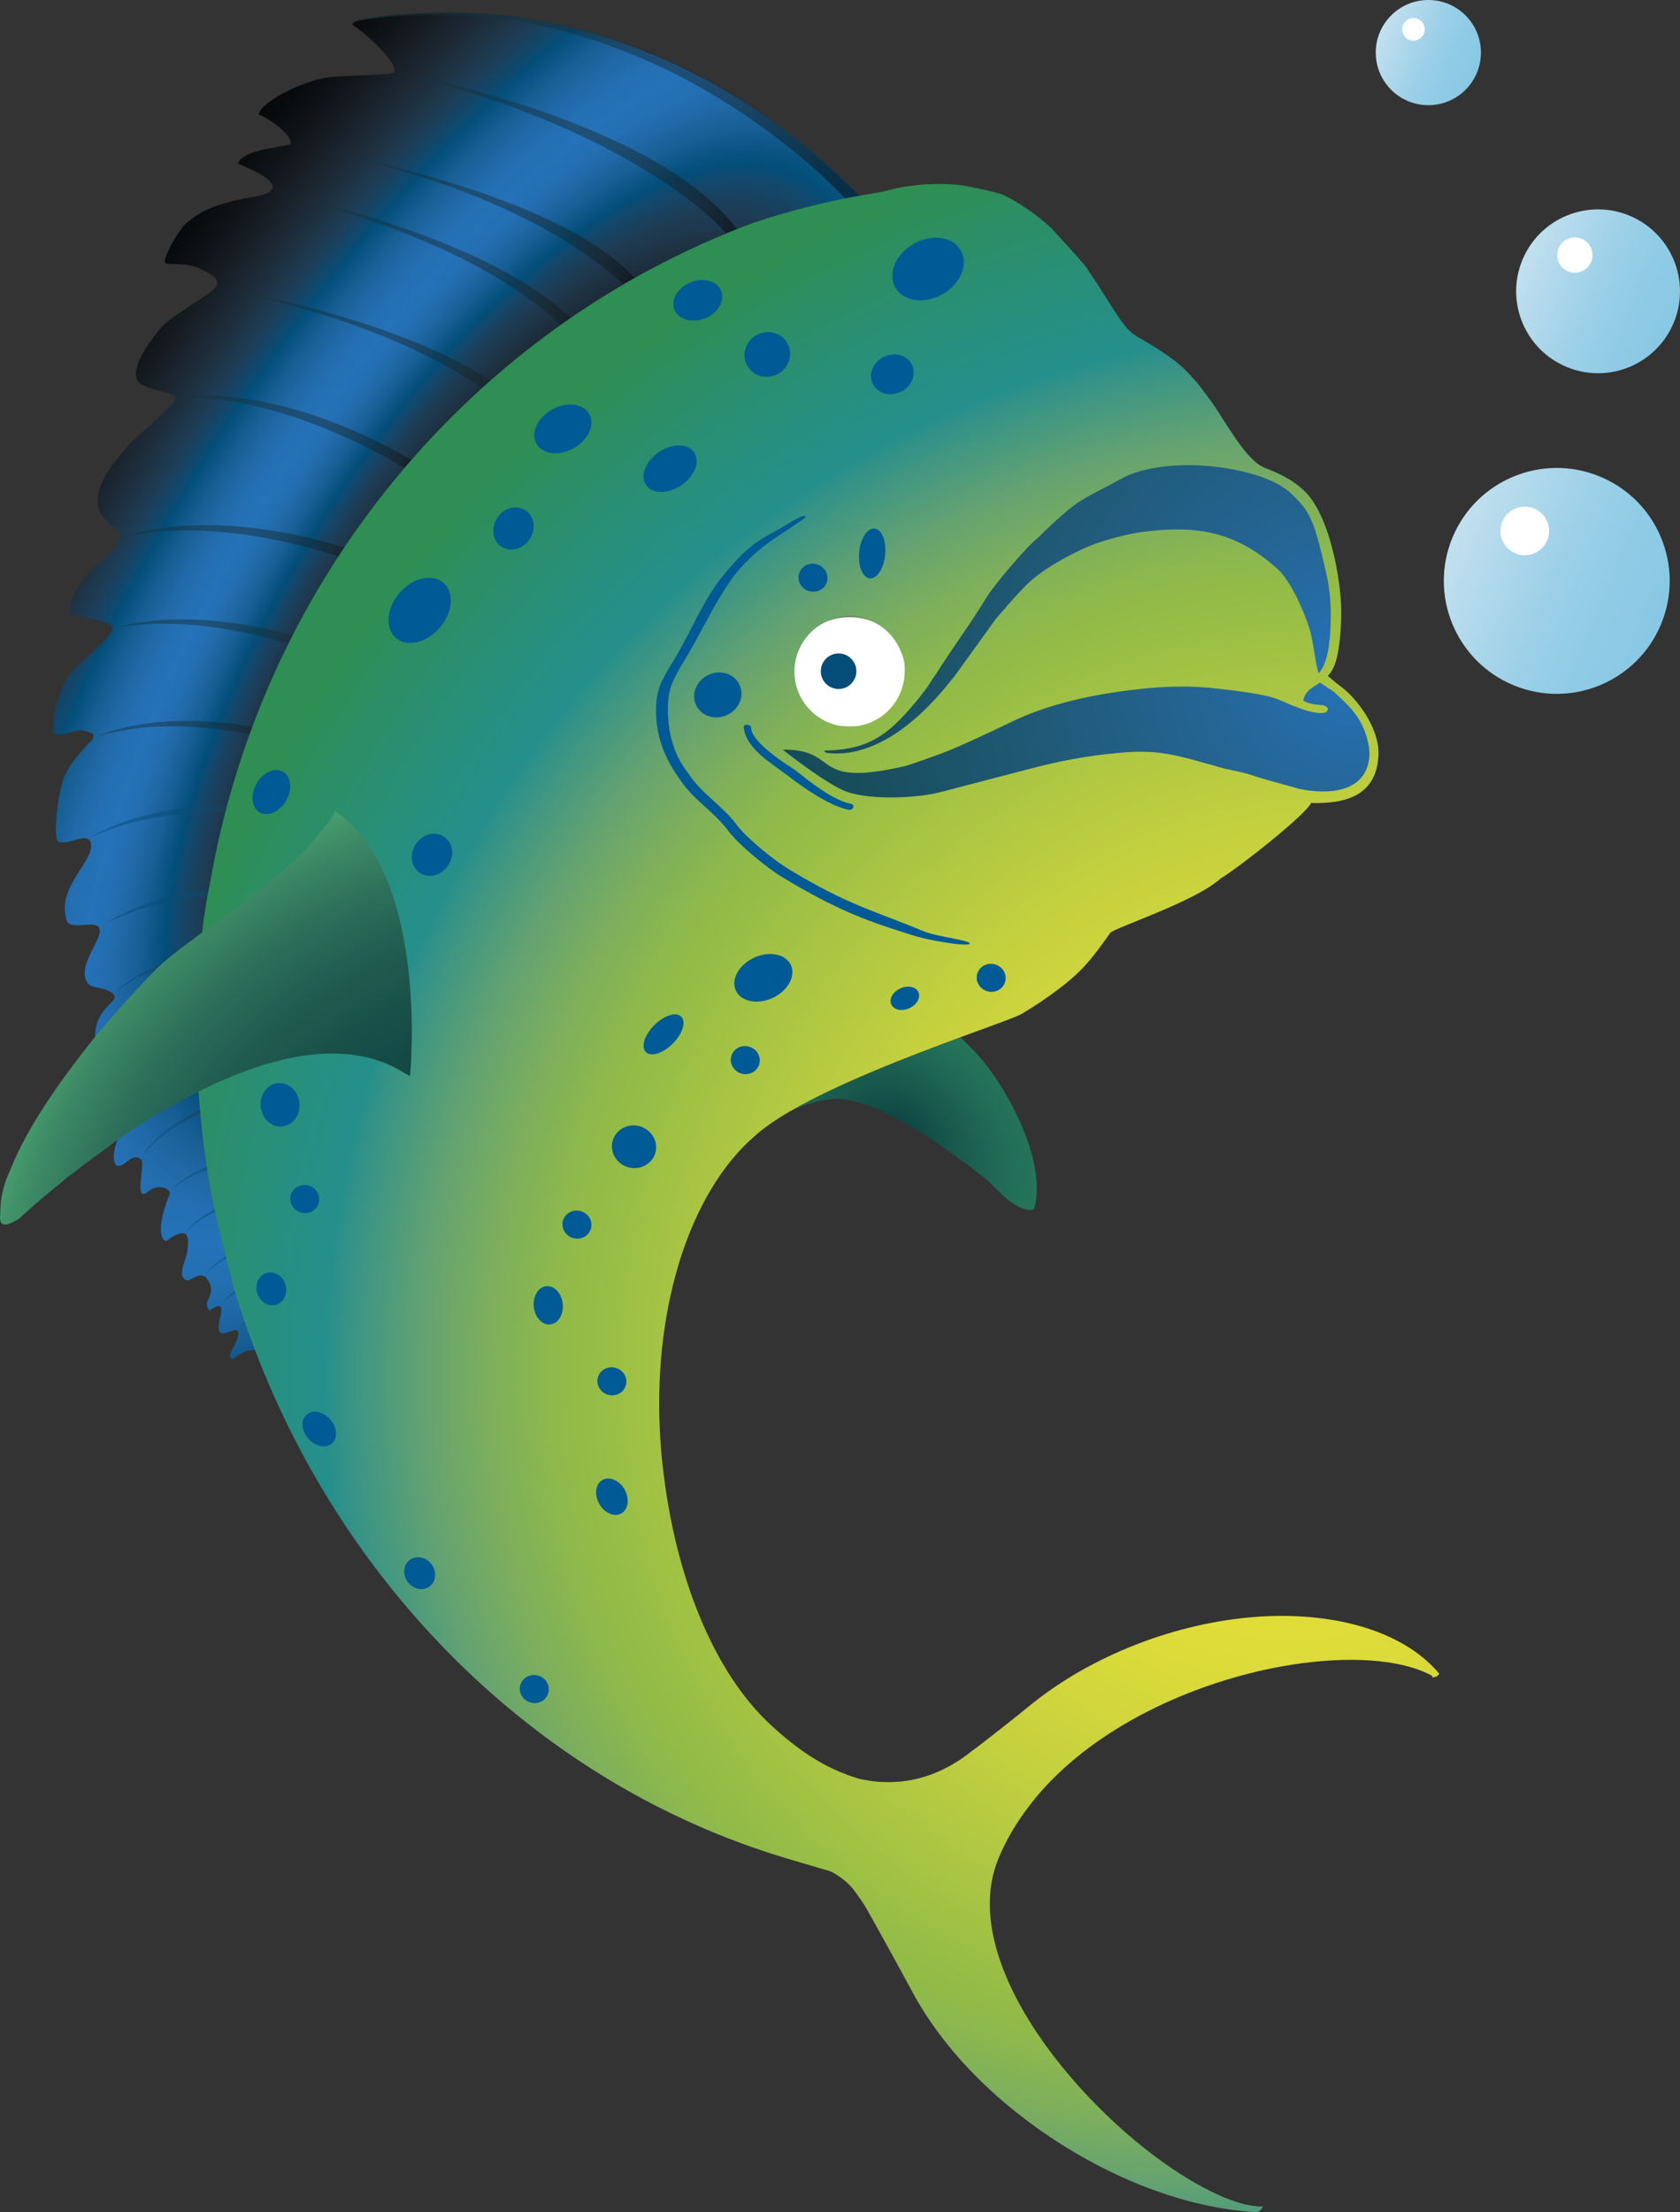 <?xml version="1.0" encoding="utf-8"?>
<!-- Generator: Adobe Illustrator 16.0.0, SVG Export Plug-In . SVG Version: 6.00 Build 0)  -->
<!DOCTYPE svg PUBLIC "-//W3C//DTD SVG 1.1//EN" "http://www.w3.org/Graphics/SVG/1.1/DTD/svg11.dtd">
<svg version="1.1" id="Layer_1" xmlns="http://www.w3.org/2000/svg"  x="0px" y="0px"
	 width="260.893px" height="343.461px" viewBox="0 0 260.893 343.461" enable-background="new 0 0 260.893 343.461"
	 xml:space="preserve">
<rect x="0" y="0" width="260.893" height="343.461" fill="#333333" stroke="none"/>
<g>
	
		<radialGradient id="SVGID_1_" cx="2083.604" cy="176.028" r="32.152" gradientTransform="matrix(-0.722 -0.692 -0.509 0.53 1733.106 1525.097)" gradientUnits="userSpaceOnUse">
		<stop  offset="0" style="stop-color:#0A3E3E"/>
		<stop  offset="0.284" style="stop-color:#17564C"/>
		<stop  offset="0.576" style="stop-color:#216B56"/>
		<stop  offset="0.825" style="stop-color:#26785B"/>
		<stop  offset="1" style="stop-color:#287D5D"/>
	</radialGradient>
	<path fill="url(#SVGID_1_)" d="M151.173,163.073c1.67,1.704,3.479,4.157,5.084,6.931l0.019,0.021l0.008,0.03
		c2.704,4.67,4.835,10.246,4.715,14.731c-0.019,1.074-0.157,2.086-0.461,3.007c-2.534,0.473-5.099-2.518-7.108-4.457
		c0,0-16.301-13.596-24.337-12.688c-0.119,0.01-0.233,0.037-0.345,0.055c0,0-1.52,0.177-1.801,0.324
		c-1.476,0.338-2.895,0.859-4.263,1.526c7.426-4.317,18.533-8.577,26.474-11.504C149.945,161.79,150.667,162.556,151.173,163.073z"
		/>
	
		<radialGradient id="SVGID_2_" cx="2013.687" cy="103.951" r="152.474" gradientTransform="matrix(-1 0 0 1 2223.548 0)" gradientUnits="userSpaceOnUse">
		<stop  offset="0" style="stop-color:#2572B9"/>
		<stop  offset="0.136" style="stop-color:#256697"/>
		<stop  offset="0.333" style="stop-color:#1F5975"/>
		<stop  offset="0.523" style="stop-color:#184D5B"/>
		<stop  offset="0.703" style="stop-color:#11454B"/>
		<stop  offset="0.866" style="stop-color:#0C4042"/>
		<stop  offset="1" style="stop-color:#0A3E3E"/>
	</radialGradient>
	<path fill="url(#SVGID_2_)" d="M207.25,90.871l0.141,10.271l-2.239,3.912l1.296,1.36l2.063,0.945l2.39,3.488l2.118,3.325
		l-0.115,6.723l-2.873,1.54l-6.397,1.695l-5.167-1.695c0,0-12.92-0.15-13.937,0c-1.026,0.145-10.548,0-10.548,0l-24.253,3.423
		l-15.934-1.41l-9.751-5.439l-3.456-5.134h9.689l5.163-0.228l5.079-5.239l2.269-7.493l1.39-6.69l9.8-9.44l7.096-8.937l6.448-6.011
		l14.962-1.21l12.586,3.61l7.857,5.052l4.323,13.576V90.871z"/>
	<polygon fill="#005A95" points="158.681,143.535 144.124,132.718 133.741,124.984 127.465,120.694 119.161,114.418 115.734,98.053 
		123.995,83.954 130.224,76.386 119.161,76.386 104.067,82.058 97.284,106.532 95.021,119.549 98.522,130.086 111.47,138.063 
		120.73,143.535 135.44,148.123 147.47,148.408 	"/>
	
		<radialGradient id="SVGID_3_" cx="2148.426" cy="84.226" r="92.658" gradientTransform="matrix(-0.847 -0.531 -1.265 2.018 2006.254 1070.704)" gradientUnits="userSpaceOnUse">
		<stop  offset="0" style="stop-color:#010101"/>
		<stop  offset="0.114" style="stop-color:#030304"/>
		<stop  offset="0.171" style="stop-color:#080A0C"/>
		<stop  offset="0.215" style="stop-color:#0F1417"/>
		<stop  offset="0.253" style="stop-color:#161D24"/>
		<stop  offset="0.287" style="stop-color:#1B2731"/>
		<stop  offset="0.317" style="stop-color:#1E3141"/>
		<stop  offset="0.346" style="stop-color:#1E3C54"/>
		<stop  offset="0.372" style="stop-color:#13476B"/>
		<stop  offset="0.384" style="stop-color:#034D78"/>
		<stop  offset="0.391" style="stop-color:#06517E"/>
		<stop  offset="0.414" style="stop-color:#175E94"/>
		<stop  offset="0.438" style="stop-color:#2068A6"/>
		<stop  offset="0.461" style="stop-color:#246FB3"/>
		<stop  offset="0.483" style="stop-color:#2572B9"/>
		<stop  offset="0.51" style="stop-color:#246FB2"/>
		<stop  offset="0.539" style="stop-color:#2068A6"/>
		<stop  offset="0.569" style="stop-color:#175E93"/>
		<stop  offset="0.6" style="stop-color:#05507D"/>
		<stop  offset="0.606" style="stop-color:#034D78"/>
		<stop  offset="0.613" style="stop-color:#0C4A71"/>
		<stop  offset="0.644" style="stop-color:#1D3E59"/>
		<stop  offset="0.677" style="stop-color:#1E3344"/>
		<stop  offset="0.713" style="stop-color:#1C2834"/>
		<stop  offset="0.751" style="stop-color:#171E25"/>
		<stop  offset="0.793" style="stop-color:#101418"/>
		<stop  offset="0.841" style="stop-color:#080B0D"/>
		<stop  offset="0.899" style="stop-color:#030304"/>
		<stop  offset="1" style="stop-color:#010101"/>
	</radialGradient>
	<path fill="url(#SVGID_3_)" d="M13.471,115.724c0.603-0.701,1.328-0.949,0.943-1.781c-1.344-0.768-2.359-0.578-3.325-0.307
		c-0.822,0.234-1.613,0.531-2.532,0.352c-0.618-0.31-0.448-6.282,2.978-10.039c1.471-1.605,6.171-5.37,5.965-6.521
		c-0.214-1.216-4.955-1.406-6.366-2.049c-0.844-0.727,0.643-3.936,1.595-5.172c1.165-1.396,2.239-2.334,3.526-3.585
		c5.58-5.007-0.465-4.05-1.047-8.247c-0.454-3.451,2.848-7.024,4.879-9.351c0.846-1.083,7.267-6.205,7.163-7.17
		c0-0.842-3.396-1.192-5.152-2.086c-2.929-1.559,1.404-7.085,2.71-8.63c1.061-1.397,3.229-2.595,4.94-3.825
		c3.889-2.542,6.177-3.522,0.913-5.757c-2.025-0.835-4.804-0.358-5.001-0.733c-0.508-0.554,2.011-5.097,3.302-6.193
		c2.471-2.043,4.228-2.722,8.409-3.691c1.779-0.41,4.621-0.503,5.023-1.826c-0.138-1.715-4.218-3.064-5.461-3.777
		c1.291-2.528,8.165-2.408,8.222-3.092c0.011-1.222-2.463-3.362-5.017-4.499c0.697-2.134,6.299-4.691,9.324-5.437
		c2.775-0.813,11.748-0.45,11.789-1.149c0.521-1.363-4.38-6.007-6.551-7.309c0.063-0.3,0.497-0.577,1.261-0.748
		c7.145-1.528,19.154-1.166,23.118-0.64c27.211,3.61,45.673,18.872,54.562,28.149c-5.407,0.994-10.704,2.351-15.841,4.074
		c-31.692,11.726-57.692,35.557-72.67,66.025c-3.333,6.773-6.122,13.875-8.308,21.247c-1.457,4.926-2.626,9.97-3.528,15.116
		c0,0-4.946,20.893,0.184,48.448c0.87,4.777,3.502,14.716,3.606,15.046c0.941,3.097,2,6.139,3.137,9.146
		c-1.092-0.28-2.656,0.015-4.062,1.346c-1.444-0.637,1.438-2.954,0.731-4.438c-0.349-0.436-1.982,0.644-2.542,0.364
		c-1.563-0.552,1.999-6.063-1.799-3.534c-1.43-1.446,1.316-2.232-0.273-4.706c-1.157-1.809-2.659,0.397-3.379,0.017
		c-1.487-0.773,0.071-3.202,0.215-4.604c0.169-1.561,0.524-4.222-3.159-1.571c-0.558,0.401-2.067-1.163,0.407-7.201
		c0.245-0.595-1.55-1.878-3.406-0.362c-2.269,1.845-0.375-4.181-1-4.971c-1.488-1.304-2.596,1.365-3.834,0.933
		c-1.584-1.44,1.475-6.914,1.189-7.521c-0.535-1.193-1.965-0.431-2.945-0.69c-1.844-1.45,0.308-4.211,0.782-5.516
		c3.239-8.83-2.208-4.04-2.369-5.539c-0.428-6.165,5.346-6.25,1.976-7.941c-1.126-0.562-2.609-0.31-3.19-1.194
		c-1.868-2.95,3.415-7.692,1.524-8.841c-1.022-0.617-4.227,0.605-4.706-0.77c-1.868-5.441,4.947-9.607,3.594-12.443
		c-0.876-1.23-3.575,0.949-5.085,0.019c-0.631-1.889,0.286-8.143,1.104-9.982C10.947,118.384,12.485,116.876,13.471,115.724z"/>
	<path fill="#FFFFFF" d="M141.413,105.265c0,5.232-4.242,9.473-9.477,9.473c-5.231,0-9.47-4.241-9.47-9.473
		c0-5.231,4.238-9.471,9.47-9.471C137.17,95.794,141.413,100.034,141.413,105.265z"/>
	
		<radialGradient id="SVGID_4_" cx="2049.232" cy="191.774" r="352.232" fx="2010.251" fy="190.298" gradientTransform="matrix(-0.87 -0.494 -0.541 0.953 2059.985 1021.118)" gradientUnits="userSpaceOnUse">
		<stop  offset="0.044" style="stop-color:#EAE236"/>
		<stop  offset="0.094" style="stop-color:#E6E037"/>
		<stop  offset="0.147" style="stop-color:#DADA3A"/>
		<stop  offset="0.203" style="stop-color:#C6D13E"/>
		<stop  offset="0.259" style="stop-color:#AAC543"/>
		<stop  offset="0.296" style="stop-color:#94BC46"/>
		<stop  offset="0.31" style="stop-color:#8EB94C"/>
		<stop  offset="0.333" style="stop-color:#7EAF5B"/>
		<stop  offset="0.361" style="stop-color:#63A272"/>
		<stop  offset="0.393" style="stop-color:#339288"/>
		<stop  offset="0.399" style="stop-color:#258F8C"/>
		<stop  offset="0.419" style="stop-color:#278F81"/>
		<stop  offset="0.461" style="stop-color:#2C8E65"/>
		<stop  offset="0.483" style="stop-color:#2E8E53"/>
		<stop  offset="0.606" style="stop-color:#2E8E53"/>
		<stop  offset="0.778" style="stop-color:#489C6D"/>
		<stop  offset="1" style="stop-color:#287D5D"/>
	</radialGradient>
	<path fill="url(#SVGID_4_)" d="M32.854,185.496c0.876,4.779,3.52,14.716,3.62,15.042c0.945,3.097,2.004,6.145,3.149,9.146
		c14.316,37.455,44.347,67.371,82.281,78.777c2.157,0.652,7.064,2.087,7.114,2.098c1.389,0.73,2.702,1.748,3.565,2.864
		c0.562,0.747,1.571,2.172,2.006,2.951c4.141,7.394,7.272,13.227,7.373,13.396c0.767,1.384,1.617,2.773,2.564,4.158
		c1.34,1.947,2.85,3.884,4.543,5.787c4.069,4.575,9.136,8.942,15.013,12.748c0.461,0.301,0.93,0.592,1.394,0.88
		c3.314,2.049,6.664,3.789,9.997,5.228c3.877,1.662,7.702,2.904,11.397,3.729c2.903,0.644,5.711,1.036,8.383,1.159
		c0.402-0.196,0.71-0.469,0.877-0.871c-0.699,0.023-1.455-0.074-2.24-0.233c-0.282-0.02-0.492-0.057-0.706-0.138
		c-12.833-3.34-35.191-23.673-38.933-41.64c-0.874-4.176-0.741-8.222,0.756-11.9c1.19-2.935,2.815-5.648,4.736-8.17
		c0.501-0.652,1.005-1.302,1.543-1.928c9.574-11.135,25.464-17.915,39.217-20.094c8.977-1.425,17.045-0.896,21.845,1.672
		c0.085,0.045,0.066,0.202,0.107,0.301c0.146-0.024,0.353-0.07,0.671-0.164c0.168-0.137,0.301-0.276,0.374-0.44
		c-1.092-1.299-2.381-2.464-3.848-3.495c-3.752-2.622-8.66-4.339-14.263-5.069c-5.25-0.688-11.105-0.5-17.193,0.656
		c-3.092,0.591-6.245,1.421-9.41,2.519c-2.183,0.758-4.284,1.618-6.301,2.555c-3.438,1.597-6.615,3.434-9.471,5.447
		c-1.134,0.798-2.223,1.624-3.261,2.476c-0.605,0.531-7.65,6.134-8.768,6.868c-3.312,2.684-7.024,4.37-11.058,4.794
		c-0.104,0.013-0.206,0.013-0.31,0.021c-2.091,0.182-4.173,0.02-6.225-0.458c-5.445-1.591-9.717-4.693-13.625-8.283
		c-8.971-8.237-14.938-23.202-16.834-40.103c-0.019-0.208-0.057-0.416-0.076-0.626c-2.069-19.746,2.614-37.628,11.268-47.671
		c1.01-1.173,2.07-2.241,3.192-3.192c1.365-1.232,3.211-2.488,5.363-3.742c7.425-4.319,18.533-8.577,26.484-11.51
		c4.961-1.828,8.693-3.146,9.514-3.631l0.011-0.005l0.012-0.011c3.892-2.314,7.83-5.223,9.875-7.574
		c1.324-1.359,3.619-4.678,3.844-4.979c0.552-0.754,13.172-4.838,17.12-8.43c3.212-1.955,13.593-10.234,14.04-11.738
		c5.294,0.149,10.155-1.055,10.492-7.378c0.004-0.033,0-0.062,0-0.094c0-0.004,0-0.011,0-0.016
		c0.149-4.203-3.419-8.726-5.582-10.385c0,0-1.076-0.791-2.278-1.85c0,0,0,0,0-0.004c0.326-0.358,0.633-0.794,0.896-1.348
		c1.107-2.294,1.266-8.01,1.155-9.782c-0.324-5.743-2.16-14.181-5.684-17.573c-1.875-1.803-3.863-2.707-6.188-3.614
		c-2.564-1.027-5.131-5.5-7.593-9.29l-0.009-0.016c-0.329-0.501-2.605-3.691-3.333-4.392c-1.771-1.956-2.546-2.708-5.301-4.515
		c-5.522-3.61-3.972-1.202-9.499-9.935l-1.988-3.009c-0.665-0.9-5.133-5.777-5.497-6.124l-0.011-0.021l-0.027-0.012
		c-2.023-1.927-5.263-4.119-7.507-5.133c-0.531-0.224-5.339-1.361-7.023-1.503c-3.654-0.318-6.876,0.042-9.275,0.529
		c-0.353,0.077-2.632,0.631-2.632,0.631c-1.277,0.192-2.547,0.424-3.819,0.658c-5.402,1-10.693,2.365-15.837,4.089
		c-31.674,11.758-57.655,35.609-72.614,66.089c-3.325,6.775-6.103,13.881-8.277,21.256c-1.454,4.925-2.625,9.969-3.52,15.116
		C32.63,137.049,27.707,157.946,32.854,185.496z M140.501,103.802c0,0.082-0.01,0.169-0.01,0.253c0,0.041,0.009,0.084,0.009,0.126
		c0,0.224-0.022,0.442-0.039,0.656c-0.273,4.005-3.279,7.249-7.173,7.87c-0.397,0.084-2.448,0.112-3.074-0.055
		c-3.905-0.796-6.84-4.245-6.84-8.381c0-4.726,3.833-8.556,8.562-8.556c3.628,0,6.725,2.269,7.966,5.459
		C140.294,102.001,140.492,102.885,140.501,103.802z M204.797,104.544c-0.446-0.905-0.829-4.926-1.439-6.926
		c-0.849-2.759-2.949-7.477-4.986-9.302c-6.745-6.05-12.866-6.681-20.602-5.777c-2.435,0.301-5.17,1.047-7.31,1.76
		c-3.106,1.034-7.703,3.691-9.135,4.897c-2.046,1.275-6.134,6.315-6.696,6.92l-6.402,8.88c-0.662,0.603-9.296,13.214-19.885,11.894
		c-0.165-0.117-0.263-0.171-0.32-0.2c0.009-0.017,0-0.049-0.002-0.082c0.002-0.015,0.011-0.035,0.002-0.065
		c5.963-0.15,9.052-1.66,13.137-6.323c0.884-1.049,1.321-1.503,2.211-2.707c0.769-0.905,1.206-1.808,1.987-2.859
		c2.646-4.216,5.085-7.378,7.843-11.893c1.43-2.257,6.295-7.978,8.069-9.333c0,0,4.159-4.223,6.627-5.718
		c2.051-1.25,3.854-2.037,5.954-3.234c6.619-3.782,19.68-2.339,25.081,0.974c1.225,0.753,1.776,1.356,2.659,2.261
		c2.21,2.253,2.868,4.963,4.086,10.084c0.341,1.442,0.958,4.013,0.98,7.105C206.692,98.856,206.353,102.798,204.797,104.544z
		 M146.351,122.907c-3.764,1.055-11.162,1.357-14.916,0c-2.872-1.051-9.099-5.867-9.909-6.511c9.182-0.083,4.021,5.998,18.975,2.557
		c0.77-0.152,4.548-1.572,5.188-1.786c3.069-1.027,11.817-5.291,11.817-5.291c5.415-2.557,12.153-4.062,18.78-4.814
		c3.646-0.455,7.627-0.607,11.268-0.301c11.827,1.202,10.611,1.956,13.812,3.013c1.108,0.446,3.164,1.164,4.37,0.866
		c0.24-0.06,0.805-0.469,0.165-0.978c-0.51-0.397-2.101-0.008-3.512-0.888c0.307-1.577,1.434-2.005,2.609-2.793l2.187,1.469l0,0
		c0.719,0.701,2.616,2.285,3.688,3.976c1.344,2.094,1.932,4.639,1.762,6.213c-0.599,5.696-6.959,5.72-10.939,4.816
		c-2.09-0.599-4.414-1.202-6.402-1.8c-2.426-0.909-4.527-1.058-6.853-1.809c-5.527-1.507-8.391-2.563-14.692-1.956
		c-5.077,0.448-9.611,1.353-14.143,2.559L146.351,122.907z M123.469,119.557c2.318,1.806,5.753,4.664,8.739,5.267
		c0.585,0.124,0.32,1.059-0.46,0.895c-2.981-0.603-7.099-3.497-9.425-5.305c-2.515-1.936-6.533-4.16-6.833-7.537
		c0.104-0.665,1.158-0.228,1.149-0.021C116.503,115.365,123.004,119.195,123.469,119.557z M101.873,109.932
		c0.041-1.52,0.318-2.984,0.926-4.182c0.549-1.206,1.188-2.2,1.845-3.254c2.655-4.365,4.34-8.942,7.433-12.854
		c2.313-2.86,4.399-5.193,8.046-6.998c1.25-0.636,5.152-3.361,5.003-2.323c0.308-0.163-3.546,2.429-3.677,2.51
		c-2.371,1.448-5.796,4.07-8.137,7.507c-2.812,4.121-4.258,7.621-6.899,11.985c-0.674,1.055-1.241,2.047-1.795,3.25
		c-0.618,1.229-0.862,2.524-0.899,4.082c-0.044,1.528,0.125,3.323,0.461,4.757c0.662,2.559,1.261,3.706,2.812,5.814
		c1.986,3.007,5.302,4.964,7.398,7.822c1.551,2.108,5.822,5.505,8.029,6.861c9.166,5.57,12.883,6.319,21.283,9.782
		c1.961,0.762,7.132,1.322,6.885,1.828c-0.258,0.532-6.408-0.536-8.57-1.216c-6.761-2.115-11.599-3.687-20.772-9.261
		c-2.207-1.349-6.627-4.962-8.168-7.069c-2.1-2.864-5.415-4.82-7.404-7.829c-1.547-2.108-2.649-4.215-3.314-6.775
		C102.034,112.969,101.843,111.425,101.873,109.932z M42.009,212.13c0.037-0.009,0.071-0.009,0.104-0.009c0.004,0,0.008,0,0.008,0
		C42.085,212.122,42.055,212.122,42.009,212.13z"/>
	<g>
		<path fill="#005A95" d="M141.918,37.847c-2.812,1.577-4.097,4.616-2.887,6.784c1.225,2.171,4.493,2.648,7.301,1.068
			c2.815-1.577,4.109-4.616,2.882-6.788C148.002,36.741,144.737,36.262,141.918,37.847z"/>
		<path fill="#005A95" d="M101.61,159.166c-1.515,1.518-2.109,3.388-1.318,4.179c0.794,0.792,2.671,0.204,4.183-1.314
			c1.52-1.518,2.1-3.388,1.317-4.18C105,157.06,103.129,157.648,101.61,159.166z"/>
		<path fill="#005A95" d="M107.249,43.834c-1.995,0.796-3.125,2.699-2.511,4.247c0.617,1.545,2.744,2.151,4.749,1.349
			c2.002-0.798,3.12-2.701,2.511-4.249C111.383,43.637,109.256,43.032,107.249,43.834z"/>
		<path fill="#005A95" d="M102.312,70.209c-2.052,1.402-2.94,3.687-1.976,5.105c0.969,1.418,3.42,1.433,5.473,0.033
			c2.063-1.402,2.943-3.688,1.981-5.105C106.82,68.822,104.363,68.808,102.312,70.209z"/>
		<path fill="#005A95" d="M85.725,63.595c-2.269,1.273-3.351,3.649-2.416,5.303c0.925,1.658,3.521,1.968,5.786,0.692
			c2.269-1.275,3.351-3.646,2.414-5.303C90.587,62.631,87.993,62.322,85.725,63.595z"/>
		<path fill="#005A95" d="M117.097,148.699c-2.363,1.098-3.62,3.38-2.823,5.103c0.808,1.724,3.367,2.233,5.718,1.135
			c2.359-1.094,3.62-3.38,2.823-5.103C122.017,148.112,119.452,147.605,117.097,148.699z"/>
		<path fill="#005A95" d="M62.035,92.077c-2.037,2.371-2.277,5.496-0.543,6.979c1.725,1.483,4.781,0.77,6.818-1.604
			c2.027-2.369,2.273-5.494,0.54-6.979C67.122,88.988,64.068,89.709,62.035,92.077z"/>
		<path fill="#005A95" d="M39.834,121.658c-0.996,1.742-0.77,3.746,0.503,4.476c1.275,0.729,3.114-0.098,4.111-1.841
			c0.992-1.744,0.766-3.749-0.507-4.474C42.669,119.089,40.83,119.912,39.834,121.658z"/>
		<path fill="#005A95" d="M64.591,131.017c-1.049,1.542-0.791,3.555,0.589,4.492c1.373,0.939,3.339,0.448,4.395-1.096
			c1.053-1.544,0.79-3.553-0.587-4.49C67.613,128.986,65.647,129.475,64.591,131.017z"/>
		<path fill="#005A95" d="M117.476,52.034c-1.72,0.966-2.355,3.088-1.426,4.747c0.931,1.658,3.084,2.216,4.8,1.249
			c1.719-0.964,2.359-3.095,1.417-4.749C121.347,51.625,119.198,51.064,117.476,52.034z"/>
		<path fill="#005A95" d="M110.016,104.778c-1.859,0.866-2.728,2.965-1.923,4.691c0.79,1.72,2.954,2.413,4.822,1.545
			c1.868-0.866,2.737-2.967,1.933-4.69C114.046,104.601,111.89,103.908,110.016,104.778z"/>
		<path fill="#005A95" d="M40.49,171.835c0.188,1.858,1.685,3.229,3.339,3.064c1.657-0.167,2.851-1.813,2.663-3.669
			c-0.191-1.856-1.688-3.225-3.343-3.062C41.496,168.339,40.302,169.979,40.49,171.835z"/>
		<path fill="#005A95" d="M137.28,55.394c-1.686,0.805-2.476,2.67-1.757,4.174c0.711,1.507,2.663,2.074,4.352,1.271
			c1.685-0.801,2.467-2.669,1.753-4.176C140.912,55.161,138.968,54.593,137.28,55.394z"/>
		<path fill="#005A95" d="M95.153,177.087c-0.513,1.756,0.554,3.606,2.378,4.135c1.823,0.534,3.717-0.457,4.23-2.208
			c0.51-1.754-0.563-3.606-2.385-4.14C97.557,174.345,95.667,175.335,95.153,177.087z"/>
		<path fill="#005A95" d="M39.94,200.769c0.412,1.362,1.726,2.173,2.939,1.811c1.216-0.362,1.868-1.764,1.467-3.125
			c-0.412-1.36-1.726-2.172-2.943-1.811C40.195,198.008,39.538,199.41,39.94,200.769z"/>
		<path fill="#005A95" d="M87.424,189.505c-0.326,1.149,0.362,2.368,1.56,2.714c1.202,0.351,2.442-0.297,2.778-1.451
			c0.338-1.149-0.362-2.367-1.556-2.715C89.011,187.705,87.764,188.354,87.424,189.505z"/>
		<path fill="#005A95" d="M82.894,202.898c0.169,1.638,1.31,2.862,2.55,2.737c1.243-0.128,2.11-1.563,1.943-3.202
			c-0.169-1.634-1.318-2.86-2.555-2.733C83.598,199.83,82.724,201.259,82.894,202.898z"/>
		<path fill="#005A95" d="M139.826,153.46c-1.165,0.53-1.797,1.646-1.408,2.492c0.377,0.849,1.633,1.112,2.799,0.584
			c1.158-0.526,1.792-1.638,1.41-2.489C142.236,153.197,140.983,152.938,139.826,153.46z"/>
		<path fill="#005A95" d="M113.571,163.963c-0.338,1.149,0.362,2.365,1.561,2.717c1.201,0.347,2.438-0.301,2.771-1.455
			c0.342-1.153-0.363-2.367-1.557-2.713C115.148,162.163,113.903,162.81,113.571,163.963z"/>
		<path fill="#005A95" d="M45.155,185.537c-0.336,1.149,0.367,2.367,1.561,2.713c1.196,0.35,2.435-0.297,2.774-1.45
			c0.334-1.151-0.362-2.368-1.56-2.718C46.731,183.736,45.491,184.384,45.155,185.537z"/>
		<path fill="#005A95" d="M47.889,223.375c1.092,1.231,2.732,1.558,3.661,0.729c0.941-0.828,0.805-2.501-0.287-3.731
			c-1.094-1.227-2.738-1.553-3.669-0.724C46.66,220.477,46.791,222.144,47.889,223.375z"/>
		<path fill="#005A95" d="M133.427,85.733c-0.206,2.139,0.528,3.956,1.646,4.062c1.111,0.11,2.179-1.537,2.381-3.671
			c0.21-2.139-0.52-3.957-1.64-4.064C134.703,81.952,133.629,83.598,133.427,85.733z"/>
		<path fill="#005A95" d="M124.081,89.069c-0.34,1.149,0.363,2.363,1.558,2.713c1.199,0.351,2.441-0.297,2.777-1.45
			c0.329-1.153-0.362-2.367-1.564-2.717C125.657,87.266,124.415,87.917,124.081,89.069z"/>
		<path fill="#005A95" d="M77.25,80.356c-1.055,1.542-0.792,3.555,0.585,4.492c1.375,0.939,3.343,0.451,4.392-1.096
			c1.056-1.544,0.79-3.553-0.589-4.49C80.266,78.324,78.296,78.814,77.25,80.356z"/>
		<path fill="#005A95" d="M151.757,151.187c-0.336,1.149,0.364,2.367,1.563,2.718c1.194,0.346,2.435-0.302,2.774-1.451
			c0.332-1.153-0.366-2.371-1.564-2.72C153.333,149.388,152.095,150.036,151.757,151.187z"/>
		<path fill="#005A95" d="M93.063,233.494c0.812,1.43,2.351,2.097,3.434,1.481c1.083-0.615,1.307-2.278,0.494-3.708
			c-0.814-1.434-2.351-2.099-3.433-1.483C92.464,230.399,92.25,232.059,93.063,233.494z"/>
		<path fill="#005A95" d="M92.857,213.837c-0.336,1.149,0.362,2.365,1.561,2.713c1.195,0.349,2.433-0.304,2.774-1.45
			c0.338-1.153-0.363-2.367-1.564-2.718C94.434,212.033,93.191,212.684,92.857,213.837z"/>
		<path fill="#005A95" d="M63.345,245.649c0.863,1.133,2.386,1.422,3.388,0.652c1.004-0.77,1.128-2.31,0.263-3.438
			c-0.858-1.133-2.386-1.425-3.388-0.652C62.603,242.977,62.483,244.521,63.345,245.649z"/>
		<path fill="#005A95" d="M80.803,261.613c-0.336,1.153,0.368,2.366,1.563,2.718c1.194,0.351,2.44-0.302,2.771-1.451
			c0.336-1.152-0.353-2.371-1.559-2.716C82.384,259.814,81.141,260.463,80.803,261.613z"/>
		<path fill="#034D78" d="M127.465,104.213c0,1.524,1.24,2.761,2.759,2.761c1.524,0,2.766-1.236,2.766-2.761
			c0-1.523-1.241-2.76-2.766-2.76C128.706,101.454,127.465,102.69,127.465,104.213z"/>
	</g>
	
		<linearGradient id="SVGID_5_" gradientUnits="userSpaceOnUse" x1="2109.053" y1="23.714" x2="2162.226" y2="23.714" gradientTransform="matrix(-1 0 0 1 2223.548 0)">
		<stop  offset="0" style="stop-color:#010101"/>
		<stop  offset="0.012" style="stop-color:#040506"/>
		<stop  offset="0.101" style="stop-color:#111A1D"/>
		<stop  offset="0.2" style="stop-color:#16242B"/>
		<stop  offset="0.312" style="stop-color:#172B34"/>
		<stop  offset="0.446" style="stop-color:#172F3A"/>
		<stop  offset="0.622" style="stop-color:#16323E"/>
		<stop  offset="1" style="stop-color:#16323F"/>
	</linearGradient>
	<path opacity="0.5" fill="url(#SVGID_5_)" d="M61.322,11.183c0,0,40.091,7.104,53.085,24.36c-0.566,0.25-1.174,0.442-1.73,0.703
		C111.499,34.264,95.882,19.295,61.322,11.183z"/>
	
		<linearGradient id="SVGID_6_" gradientUnits="userSpaceOnUse" x1="2116.001" y1="-175.981" x2="2167.794" y2="-175.981" gradientTransform="matrix(-0.993 0.118 0.118 0.993 2220.063 -45.294)">
		<stop  offset="0" style="stop-color:#010101"/>
		<stop  offset="0.012" style="stop-color:#040506"/>
		<stop  offset="0.101" style="stop-color:#111A1D"/>
		<stop  offset="0.2" style="stop-color:#16242B"/>
		<stop  offset="0.312" style="stop-color:#172B34"/>
		<stop  offset="0.446" style="stop-color:#172F3A"/>
		<stop  offset="0.622" style="stop-color:#16323E"/>
		<stop  offset="1" style="stop-color:#16323F"/>
	</linearGradient>
	<path opacity="0.5" fill="url(#SVGID_6_)" d="M45.012,22.491c0,0,40.181,6.221,53.51,20.62c-0.589,0.332-1.175,0.668-1.76,1.006
		C92.303,39.903,77.464,28.232,45.012,22.491z"/>
	
		<linearGradient id="SVGID_7_" gradientUnits="userSpaceOnUse" x1="2114.532" y1="-56.847" x2="2163.033" y2="-56.847" gradientTransform="matrix(-0.998 0.056 0.056 0.998 2205.612 -22.842)">
		<stop  offset="0" style="stop-color:#010101"/>
		<stop  offset="0.012" style="stop-color:#040506"/>
		<stop  offset="0.101" style="stop-color:#111A1D"/>
		<stop  offset="0.2" style="stop-color:#16242B"/>
		<stop  offset="0.312" style="stop-color:#172B34"/>
		<stop  offset="0.446" style="stop-color:#172F3A"/>
		<stop  offset="0.622" style="stop-color:#16323E"/>
		<stop  offset="1" style="stop-color:#16323F"/>
	</linearGradient>
	<path opacity="0.5" fill="url(#SVGID_7_)" d="M42.215,29.792c0,0,32.403,6.21,46.357,19.537c-0.515,0.352-1.033,0.713-1.542,1.074
		C81.636,45.267,68.971,36.274,42.215,29.792z"/>
	
		<linearGradient id="SVGID_8_" gradientUnits="userSpaceOnUse" x1="2135.567" y1="-112.453" x2="2184.067" y2="-112.453" gradientTransform="matrix(-0.996 0.093 0.093 0.996 2219.52 -36.221)">
		<stop  offset="0" style="stop-color:#010101"/>
		<stop  offset="0.012" style="stop-color:#040506"/>
		<stop  offset="0.101" style="stop-color:#111A1D"/>
		<stop  offset="0.2" style="stop-color:#16242B"/>
		<stop  offset="0.312" style="stop-color:#172B34"/>
		<stop  offset="0.446" style="stop-color:#172F3A"/>
		<stop  offset="0.622" style="stop-color:#16323E"/>
		<stop  offset="1" style="stop-color:#16323F"/>
	</linearGradient>
	<path opacity="0.5" fill="url(#SVGID_8_)" d="M33.525,44.631c0,0,26.825,4.119,42.585,14.436c-0.438,0.387-0.888,0.782-1.316,1.173
		C67.751,55.354,55.119,49.023,33.525,44.631z"/>
	
		<linearGradient id="SVGID_9_" gradientUnits="userSpaceOnUse" x1="2146.217" y1="-157.509" x2="2182.908" y2="-157.509" gradientTransform="matrix(-0.992 0.126 0.126 0.992 2213.589 -49.702)">
		<stop  offset="0" style="stop-color:#010101"/>
		<stop  offset="0.012" style="stop-color:#040506"/>
		<stop  offset="0.101" style="stop-color:#111A1D"/>
		<stop  offset="0.2" style="stop-color:#16242B"/>
		<stop  offset="0.312" style="stop-color:#172B34"/>
		<stop  offset="0.446" style="stop-color:#172F3A"/>
		<stop  offset="0.622" style="stop-color:#16323E"/>
		<stop  offset="1" style="stop-color:#16323F"/>
	</linearGradient>
	<path opacity="0.5" fill="url(#SVGID_9_)" d="M27.317,61.731c0,0,14.657-2.982,36.547,9.648c-0.367,0.419-0.729,0.847-1.088,1.275
		C58.113,69.855,42.309,61.122,27.317,61.731z"/>
	
		<linearGradient id="SVGID_10_" gradientUnits="userSpaceOnUse" x1="2077.209" y1="-463.791" x2="2113.899" y2="-463.791" gradientTransform="matrix(-0.951 0.311 0.311 0.951 2174.302 -126.227)">
		<stop  offset="0" style="stop-color:#010101"/>
		<stop  offset="0.012" style="stop-color:#040506"/>
		<stop  offset="0.101" style="stop-color:#111A1D"/>
		<stop  offset="0.2" style="stop-color:#16242B"/>
		<stop  offset="0.312" style="stop-color:#172B34"/>
		<stop  offset="0.446" style="stop-color:#172F3A"/>
		<stop  offset="0.622" style="stop-color:#16323E"/>
		<stop  offset="1" style="stop-color:#16323F"/>
	</linearGradient>
	<path opacity="0.5" fill="url(#SVGID_10_)" d="M18.888,83.443c0,0,12.616-5.188,34.55,1.556c-0.308,0.457-0.611,0.913-0.911,1.377
		C45.334,84.079,31.205,80.554,18.888,83.443z"/>
	
		<linearGradient id="SVGID_11_" gradientUnits="userSpaceOnUse" x1="2107.651" y1="-358.916" x2="2144.34" y2="-358.916" gradientTransform="matrix(-0.966 0.258 0.258 0.966 2183.742 -104.33)">
		<stop  offset="0" style="stop-color:#010101"/>
		<stop  offset="0.012" style="stop-color:#040506"/>
		<stop  offset="0.101" style="stop-color:#111A1D"/>
		<stop  offset="0.2" style="stop-color:#16242B"/>
		<stop  offset="0.312" style="stop-color:#172B34"/>
		<stop  offset="0.446" style="stop-color:#172F3A"/>
		<stop  offset="0.622" style="stop-color:#16323E"/>
		<stop  offset="1" style="stop-color:#16323F"/>
	</linearGradient>
	<path opacity="0.5" fill="url(#SVGID_11_)" d="M18.124,97.436c0,0,10.092-3.506,27.312,1.179c-0.224,0.438-0.438,0.874-0.66,1.313
		C37.331,97.73,27.328,95.808,18.124,97.436z"/>
	
		<linearGradient id="SVGID_12_" gradientUnits="userSpaceOnUse" x1="2038.416" y1="-567.217" x2="2067.522" y2="-567.217" gradientTransform="matrix(-0.923 0.386 0.386 0.923 2142.999 -155.391)">
		<stop  offset="0" style="stop-color:#010101"/>
		<stop  offset="0.012" style="stop-color:#040506"/>
		<stop  offset="0.101" style="stop-color:#111A1D"/>
		<stop  offset="0.2" style="stop-color:#16242B"/>
		<stop  offset="0.312" style="stop-color:#172B34"/>
		<stop  offset="0.446" style="stop-color:#172F3A"/>
		<stop  offset="0.622" style="stop-color:#16323E"/>
		<stop  offset="1" style="stop-color:#16323F"/>
	</linearGradient>
	<path opacity="0.5" fill="url(#SVGID_12_)" d="M14.882,114.418c0,0,8.512-4.333,24.293-1.583c-0.143,0.387-0.293,0.77-0.428,1.157
		C32.515,112.798,23.025,111.804,14.882,114.418z"/>
	
		<linearGradient id="SVGID_13_" gradientUnits="userSpaceOnUse" x1="1921.541" y1="-778.845" x2="1950.652" y2="-778.845" gradientTransform="matrix(-0.857 0.515 0.515 0.857 2088.986 -203.968)">
		<stop  offset="0" style="stop-color:#010101"/>
		<stop  offset="0.037" style="stop-color:#10151A"/>
		<stop  offset="0.1" style="stop-color:#1B2631"/>
		<stop  offset="0.17" style="stop-color:#1E3243"/>
		<stop  offset="0.245" style="stop-color:#1E3B53"/>
		<stop  offset="0.328" style="stop-color:#1A4260"/>
		<stop  offset="0.423" style="stop-color:#13476B"/>
		<stop  offset="0.535" style="stop-color:#0B4B72"/>
		<stop  offset="0.683" style="stop-color:#054C77"/>
		<stop  offset="1" style="stop-color:#034D78"/>
	</linearGradient>
	<path opacity="0.5" fill="url(#SVGID_13_)" d="M13.989,130.086c0,0,6.989-4.938,21.296-5.102c-0.102,0.387-0.198,0.766-0.3,1.153
		C28.811,126.081,20.701,126.798,13.989,130.086z"/>
	
		<linearGradient id="SVGID_14_" gradientUnits="userSpaceOnUse" x1="1884.927" y1="-821.598" x2="1914.042" y2="-821.598" gradientTransform="matrix(-0.837 0.547 0.547 0.837 2068.978 -214.584)">
		<stop  offset="0" style="stop-color:#010101"/>
		<stop  offset="0.037" style="stop-color:#10151A"/>
		<stop  offset="0.1" style="stop-color:#1B2631"/>
		<stop  offset="0.17" style="stop-color:#1E3243"/>
		<stop  offset="0.245" style="stop-color:#1E3B53"/>
		<stop  offset="0.328" style="stop-color:#1A4260"/>
		<stop  offset="0.423" style="stop-color:#13476B"/>
		<stop  offset="0.535" style="stop-color:#0B4B72"/>
		<stop  offset="0.683" style="stop-color:#054C77"/>
		<stop  offset="1" style="stop-color:#034D78"/>
	</linearGradient>
	<path opacity="0.5" fill="url(#SVGID_14_)" d="M32.219,139.098c-5.217,0.522-11.062,1.758-16.037,4.438
		c0,0,5.246-4.02,16.234-5.473C32.354,138.356,32.29,138.69,32.219,139.098z"/>
	
		<linearGradient id="SVGID_15_" gradientUnits="userSpaceOnUse" x1="1581.909" y1="-1152.171" x2="1594.549" y2="-1152.171" gradientTransform="matrix(-0.664 0.748 0.748 0.664 1940.377 -270.355)">
		<stop  offset="0" style="stop-color:#010101"/>
		<stop  offset="0.037" style="stop-color:#10151A"/>
		<stop  offset="0.1" style="stop-color:#1B2631"/>
		<stop  offset="0.17" style="stop-color:#1E3243"/>
		<stop  offset="0.245" style="stop-color:#1E3B53"/>
		<stop  offset="0.328" style="stop-color:#1A4260"/>
		<stop  offset="0.423" style="stop-color:#13476B"/>
		<stop  offset="0.535" style="stop-color:#0B4B72"/>
		<stop  offset="0.683" style="stop-color:#054C77"/>
		<stop  offset="1" style="stop-color:#034D78"/>
	</linearGradient>
	<path opacity="0.5" fill="url(#SVGID_15_)" d="M29.998,149.027c0,0-7.761,1.06-12.229,5.288c0,0,3.306-4.318,12.382-5.907
		L29.998,149.027z"/>
	
		<linearGradient id="SVGID_16_" gradientUnits="userSpaceOnUse" x1="1329.463" y1="-1307.482" x2="1342.102" y2="-1307.482" gradientTransform="matrix(-0.52 0.854 0.854 0.52 1838.552 -286.598)">
		<stop  offset="0" style="stop-color:#010101"/>
		<stop  offset="0.037" style="stop-color:#10151A"/>
		<stop  offset="0.1" style="stop-color:#1B2631"/>
		<stop  offset="0.17" style="stop-color:#1E3243"/>
		<stop  offset="0.245" style="stop-color:#1E3B53"/>
		<stop  offset="0.328" style="stop-color:#1A4260"/>
		<stop  offset="0.423" style="stop-color:#13476B"/>
		<stop  offset="0.535" style="stop-color:#0B4B72"/>
		<stop  offset="0.683" style="stop-color:#054C77"/>
		<stop  offset="1" style="stop-color:#034D78"/>
	</linearGradient>
	<path opacity="0.5" fill="url(#SVGID_16_)" d="M22.127,179.487c0,0,2.049-4.014,8.949-7.142c0.019,0.191,0.035,0.378,0.053,0.566
		C28.654,174,24.547,176.187,22.127,179.487z"/>
	
		<linearGradient id="SVGID_17_" gradientUnits="userSpaceOnUse" x1="1646.804" y1="-1090.709" x2="1659.445" y2="-1090.709" gradientTransform="matrix(-0.688 0.725 0.725 0.688 1960.519 -267.487)">
		<stop  offset="0" style="stop-color:#010101"/>
		<stop  offset="0.037" style="stop-color:#10151A"/>
		<stop  offset="0.1" style="stop-color:#1B2631"/>
		<stop  offset="0.17" style="stop-color:#1E3243"/>
		<stop  offset="0.245" style="stop-color:#1E3B53"/>
		<stop  offset="0.328" style="stop-color:#1A4260"/>
		<stop  offset="0.423" style="stop-color:#13476B"/>
		<stop  offset="0.535" style="stop-color:#0B4B72"/>
		<stop  offset="0.683" style="stop-color:#054C77"/>
		<stop  offset="1" style="stop-color:#034D78"/>
	</linearGradient>
	<path opacity="0.5" fill="url(#SVGID_17_)" d="M26.419,184.873c0,0,1.666-2.033,5.734-3.705c0.021,0.136,0.043,0.277,0.065,0.417
		C30.214,182.318,28.104,183.374,26.419,184.873z"/>
	
		<linearGradient id="SVGID_18_" gradientUnits="userSpaceOnUse" x1="1651.558" y1="-1084.94" x2="1662.584" y2="-1084.94" gradientTransform="matrix(-0.688 0.725 0.725 0.688 1960.519 -267.487)">
		<stop  offset="0" style="stop-color:#010101"/>
		<stop  offset="0.037" style="stop-color:#10151A"/>
		<stop  offset="0.1" style="stop-color:#1B2631"/>
		<stop  offset="0.17" style="stop-color:#1E3243"/>
		<stop  offset="0.245" style="stop-color:#1E3B53"/>
		<stop  offset="0.328" style="stop-color:#1A4260"/>
		<stop  offset="0.423" style="stop-color:#13476B"/>
		<stop  offset="0.535" style="stop-color:#0B4B72"/>
		<stop  offset="0.683" style="stop-color:#054C77"/>
		<stop  offset="1" style="stop-color:#034D78"/>
	</linearGradient>
	<path opacity="0.5" fill="url(#SVGID_18_)" d="M28.756,191.417c0,0,1.332-1.999,4.589-3.666c0.03,0.133,0.059,0.263,0.085,0.398
		C31.818,188.886,30.115,189.937,28.756,191.417z"/>
	
		<linearGradient id="SVGID_19_" gradientUnits="userSpaceOnUse" x1="1654.204" y1="-1078.475" x2="1665.241" y2="-1078.475" gradientTransform="matrix(-0.688 0.725 0.725 0.688 1960.519 -267.487)">
		<stop  offset="0" style="stop-color:#010101"/>
		<stop  offset="0.037" style="stop-color:#10151A"/>
		<stop  offset="0.1" style="stop-color:#1B2631"/>
		<stop  offset="0.17" style="stop-color:#1E3243"/>
		<stop  offset="0.245" style="stop-color:#1E3B53"/>
		<stop  offset="0.328" style="stop-color:#1A4260"/>
		<stop  offset="0.423" style="stop-color:#13476B"/>
		<stop  offset="0.535" style="stop-color:#0B4B72"/>
		<stop  offset="0.683" style="stop-color:#054C77"/>
		<stop  offset="1" style="stop-color:#034D78"/>
	</linearGradient>
	<path opacity="0.5" fill="url(#SVGID_19_)" d="M31.795,197.963c0,0,0.978-1.455,3.292-2.917c0.027,0.104,0.044,0.208,0.071,0.314
		C33.971,196.028,32.788,196.88,31.795,197.963z"/>
	
		<linearGradient id="SVGID_20_" gradientUnits="userSpaceOnUse" x1="1655.933" y1="-1073.626" x2="1666.971" y2="-1073.626" gradientTransform="matrix(-0.688 0.725 0.725 0.688 1960.519 -267.487)">
		<stop  offset="0" style="stop-color:#010101"/>
		<stop  offset="0.037" style="stop-color:#10151A"/>
		<stop  offset="0.1" style="stop-color:#1B2631"/>
		<stop  offset="0.17" style="stop-color:#1E3243"/>
		<stop  offset="0.245" style="stop-color:#1E3B53"/>
		<stop  offset="0.328" style="stop-color:#1A4260"/>
		<stop  offset="0.423" style="stop-color:#13476B"/>
		<stop  offset="0.535" style="stop-color:#0B4B72"/>
		<stop  offset="0.683" style="stop-color:#054C77"/>
		<stop  offset="1" style="stop-color:#034D78"/>
	</linearGradient>
	<path opacity="0.5" fill="url(#SVGID_20_)" d="M34.236,202.666c0,0,0.683-1.019,2.259-2.212c0.019,0.083,0.049,0.158,0.073,0.24
		C35.737,201.244,34.945,201.899,34.236,202.666z"/>
	
		<linearGradient id="SVGID_21_" gradientUnits="userSpaceOnUse" x1="1656.86" y1="-1069.158" x2="1667.841" y2="-1069.158" gradientTransform="matrix(-0.688 0.725 0.725 0.688 1960.519 -267.487)">
		<stop  offset="0" style="stop-color:#010101"/>
		<stop  offset="0.037" style="stop-color:#10151A"/>
		<stop  offset="0.1" style="stop-color:#1B2631"/>
		<stop  offset="0.17" style="stop-color:#1E3243"/>
		<stop  offset="0.245" style="stop-color:#1E3B53"/>
		<stop  offset="0.328" style="stop-color:#1A4260"/>
		<stop  offset="0.423" style="stop-color:#13476B"/>
		<stop  offset="0.535" style="stop-color:#0B4B72"/>
		<stop  offset="0.683" style="stop-color:#054C77"/>
		<stop  offset="1" style="stop-color:#034D78"/>
	</linearGradient>
	<path opacity="0.5" fill="url(#SVGID_21_)" d="M36.97,206.458c0,0,0.344-0.505,1.082-1.214c0.021,0.047,0.035,0.094,0.049,0.139
		C37.708,205.714,37.326,206.072,36.97,206.458z"/>
	<path fill="#291323" d="M42.134,212.281c0,0,0.004,0,0.01,0c-0.041,0-0.078,0-0.122,0.008
		C42.058,212.281,42.095,212.281,42.134,212.281z"/>
	<g>
		
			<radialGradient id="SVGID_22_" cx="2138.051" cy="208.785" r="119.406" gradientTransform="matrix(-1 0 0 1 2223.548 0)" gradientUnits="userSpaceOnUse">
			<stop  offset="0" style="stop-color:#0A3E3E"/>
			<stop  offset="0.236" style="stop-color:#0B403F"/>
			<stop  offset="0.362" style="stop-color:#104543"/>
			<stop  offset="0.463" style="stop-color:#174E48"/>
			<stop  offset="0.55" style="stop-color:#215C50"/>
			<stop  offset="0.629" style="stop-color:#2D6F5A"/>
			<stop  offset="0.7" style="stop-color:#3C8865"/>
			<stop  offset="0.744" style="stop-color:#489C6D"/>
			<stop  offset="1" style="stop-color:#28693C"/>
		</radialGradient>
		<path fill="url(#SVGID_22_)" d="M0.026,188.65c-0.004,0.033,0.006,0.055,0.006,0.085c0.042-1.385-0.037-3.72,1.644-7.273
			c0.019-0.041,0.039-0.102,0.053-0.146c2.497-6.185,7.342-13.127,11.795-18.767c5.042-6.393,11.004-12.352,11.004-12.352l0,0
			c5.042-4.757,20.769-14.461,24.872-20.622c0.405-0.603,2.292-2.322,2.581-3.683c14.794,9.99,11.715,41.261,11.689,41.226
			c-0.041-0.063-0.633-0.405-0.595-0.349c-10.642-6.934-25.489-1.499-37.765,5.757c-0.004-0.037-0.008-0.069-0.017-0.105
			c-2.663,1.579-5.192,3.235-7.543,4.877c-0.295,0.272-0.543,0.477-0.76,0.647c-2.162,1.528-4.146,3.019-5.902,4.396
			c-0.228,0.161-0.464,0.33-0.684,0.477c-0.227,0.179-0.42,0.381-0.63,0.568c-4.011,3.221-6.549,5.588-6.773,5.804
			c-0.633,0.403-1.143,0.667-1.564,0.807c-0.031,0.021-0.066,0.028-0.094,0.037c-0.094,0.028-0.191,0.061-0.271,0.077
			c-0.138,0.024-0.255,0.029-0.363,0.021c-0.008-0.002-0.022-0.008-0.037-0.008C-0.188,189.992,0.021,188.687,0.026,188.65z"/>
	</g>
	
		<linearGradient id="SVGID_23_" gradientUnits="userSpaceOnUse" x1="2051.652" y1="-417.803" x2="2122.044" y2="-417.803" gradientTransform="matrix(-0.97 0.245 0.245 0.97 2219.549 -89.913)">
		<stop  offset="0" style="stop-color:#010101"/>
		<stop  offset="0.012" style="stop-color:#040506"/>
		<stop  offset="0.101" style="stop-color:#111A1D"/>
		<stop  offset="0.2" style="stop-color:#16242B"/>
		<stop  offset="0.312" style="stop-color:#172B34"/>
		<stop  offset="0.446" style="stop-color:#172F3A"/>
		<stop  offset="0.622" style="stop-color:#16323E"/>
		<stop  offset="1" style="stop-color:#16323F"/>
	</linearGradient>
	<path opacity="0.5" fill="url(#SVGID_23_)" d="M54.157,3.497c0,0,41.444-11.594,79.299,26.898c-0.576,0.104-1.621,0.232-2.19,0.416
		C129.653,29.183,98.522-4.448,54.157,3.497z"/>
</g>
<g>
	
		<linearGradient id="SVGID_24_" gradientUnits="userSpaceOnUse" x1="96.107" y1="3.588" x2="131.178" y2="3.588" gradientTransform="matrix(0.924 0.382 -0.382 0.924 138.095 43.465)">
		<stop  offset="0" style="stop-color:#C2E0EF"/>
		<stop  offset="0.5" style="stop-color:#9CD0E8"/>
		<stop  offset="0.748" style="stop-color:#8FCBE5"/>
		<stop  offset="1" style="stop-color:#88C8E4"/>
	</linearGradient>
	<path fill="url(#SVGID_24_)" d="M257.96,96.888c-3.699,8.954-13.952,13.207-22.904,9.509c-8.949-3.699-13.208-13.955-9.509-22.906
		c3.7-8.949,13.954-13.203,22.905-9.503C257.403,77.688,261.658,87.94,257.96,96.888z"/>
	<circle fill="#FFFFFF" cx="236.787" cy="82.434" r="3.774"/>
</g>
<g>
	
		<linearGradient id="SVGID_25_" gradientUnits="userSpaceOnUse" x1="89.678" y1="-40.415" x2="115.118" y2="-40.415" gradientTransform="matrix(0.924 0.382 -0.382 0.924 138.095 43.465)">
		<stop  offset="0" style="stop-color:#C2E0EF"/>
		<stop  offset="0.5" style="stop-color:#9CD0E8"/>
		<stop  offset="0.748" style="stop-color:#8FCBE5"/>
		<stop  offset="1" style="stop-color:#88C8E4"/>
	</linearGradient>
	<path fill="url(#SVGID_25_)" d="M259.926,50.086c-2.686,6.495-10.123,9.579-16.614,6.898c-6.491-2.685-9.581-10.123-6.898-16.614
		c2.683-6.493,10.122-9.579,16.615-6.894C259.518,36.159,262.608,43.596,259.926,50.086z"/>
	<circle fill="#FFFFFF" cx="244.566" cy="39.601" r="2.738"/>
</g>
<g>
	
		<linearGradient id="SVGID_26_" gradientUnits="userSpaceOnUse" x1="55.717" y1="-64.598" x2="72.052" y2="-64.598" gradientTransform="matrix(0.924 0.382 -0.382 0.924 138.095 43.465)">
		<stop  offset="0" style="stop-color:#C2E0EF"/>
		<stop  offset="0.5" style="stop-color:#9CD0E8"/>
		<stop  offset="0.748" style="stop-color:#8FCBE5"/>
		<stop  offset="1" style="stop-color:#88C8E4"/>
	</linearGradient>
	<circle fill="url(#SVGID_26_)" cx="221.813" cy="8.166" r="8.167"/>
	<circle fill="#FFFFFF" cx="219.499" cy="4.554" r="1.757"/>
</g>
</svg>
